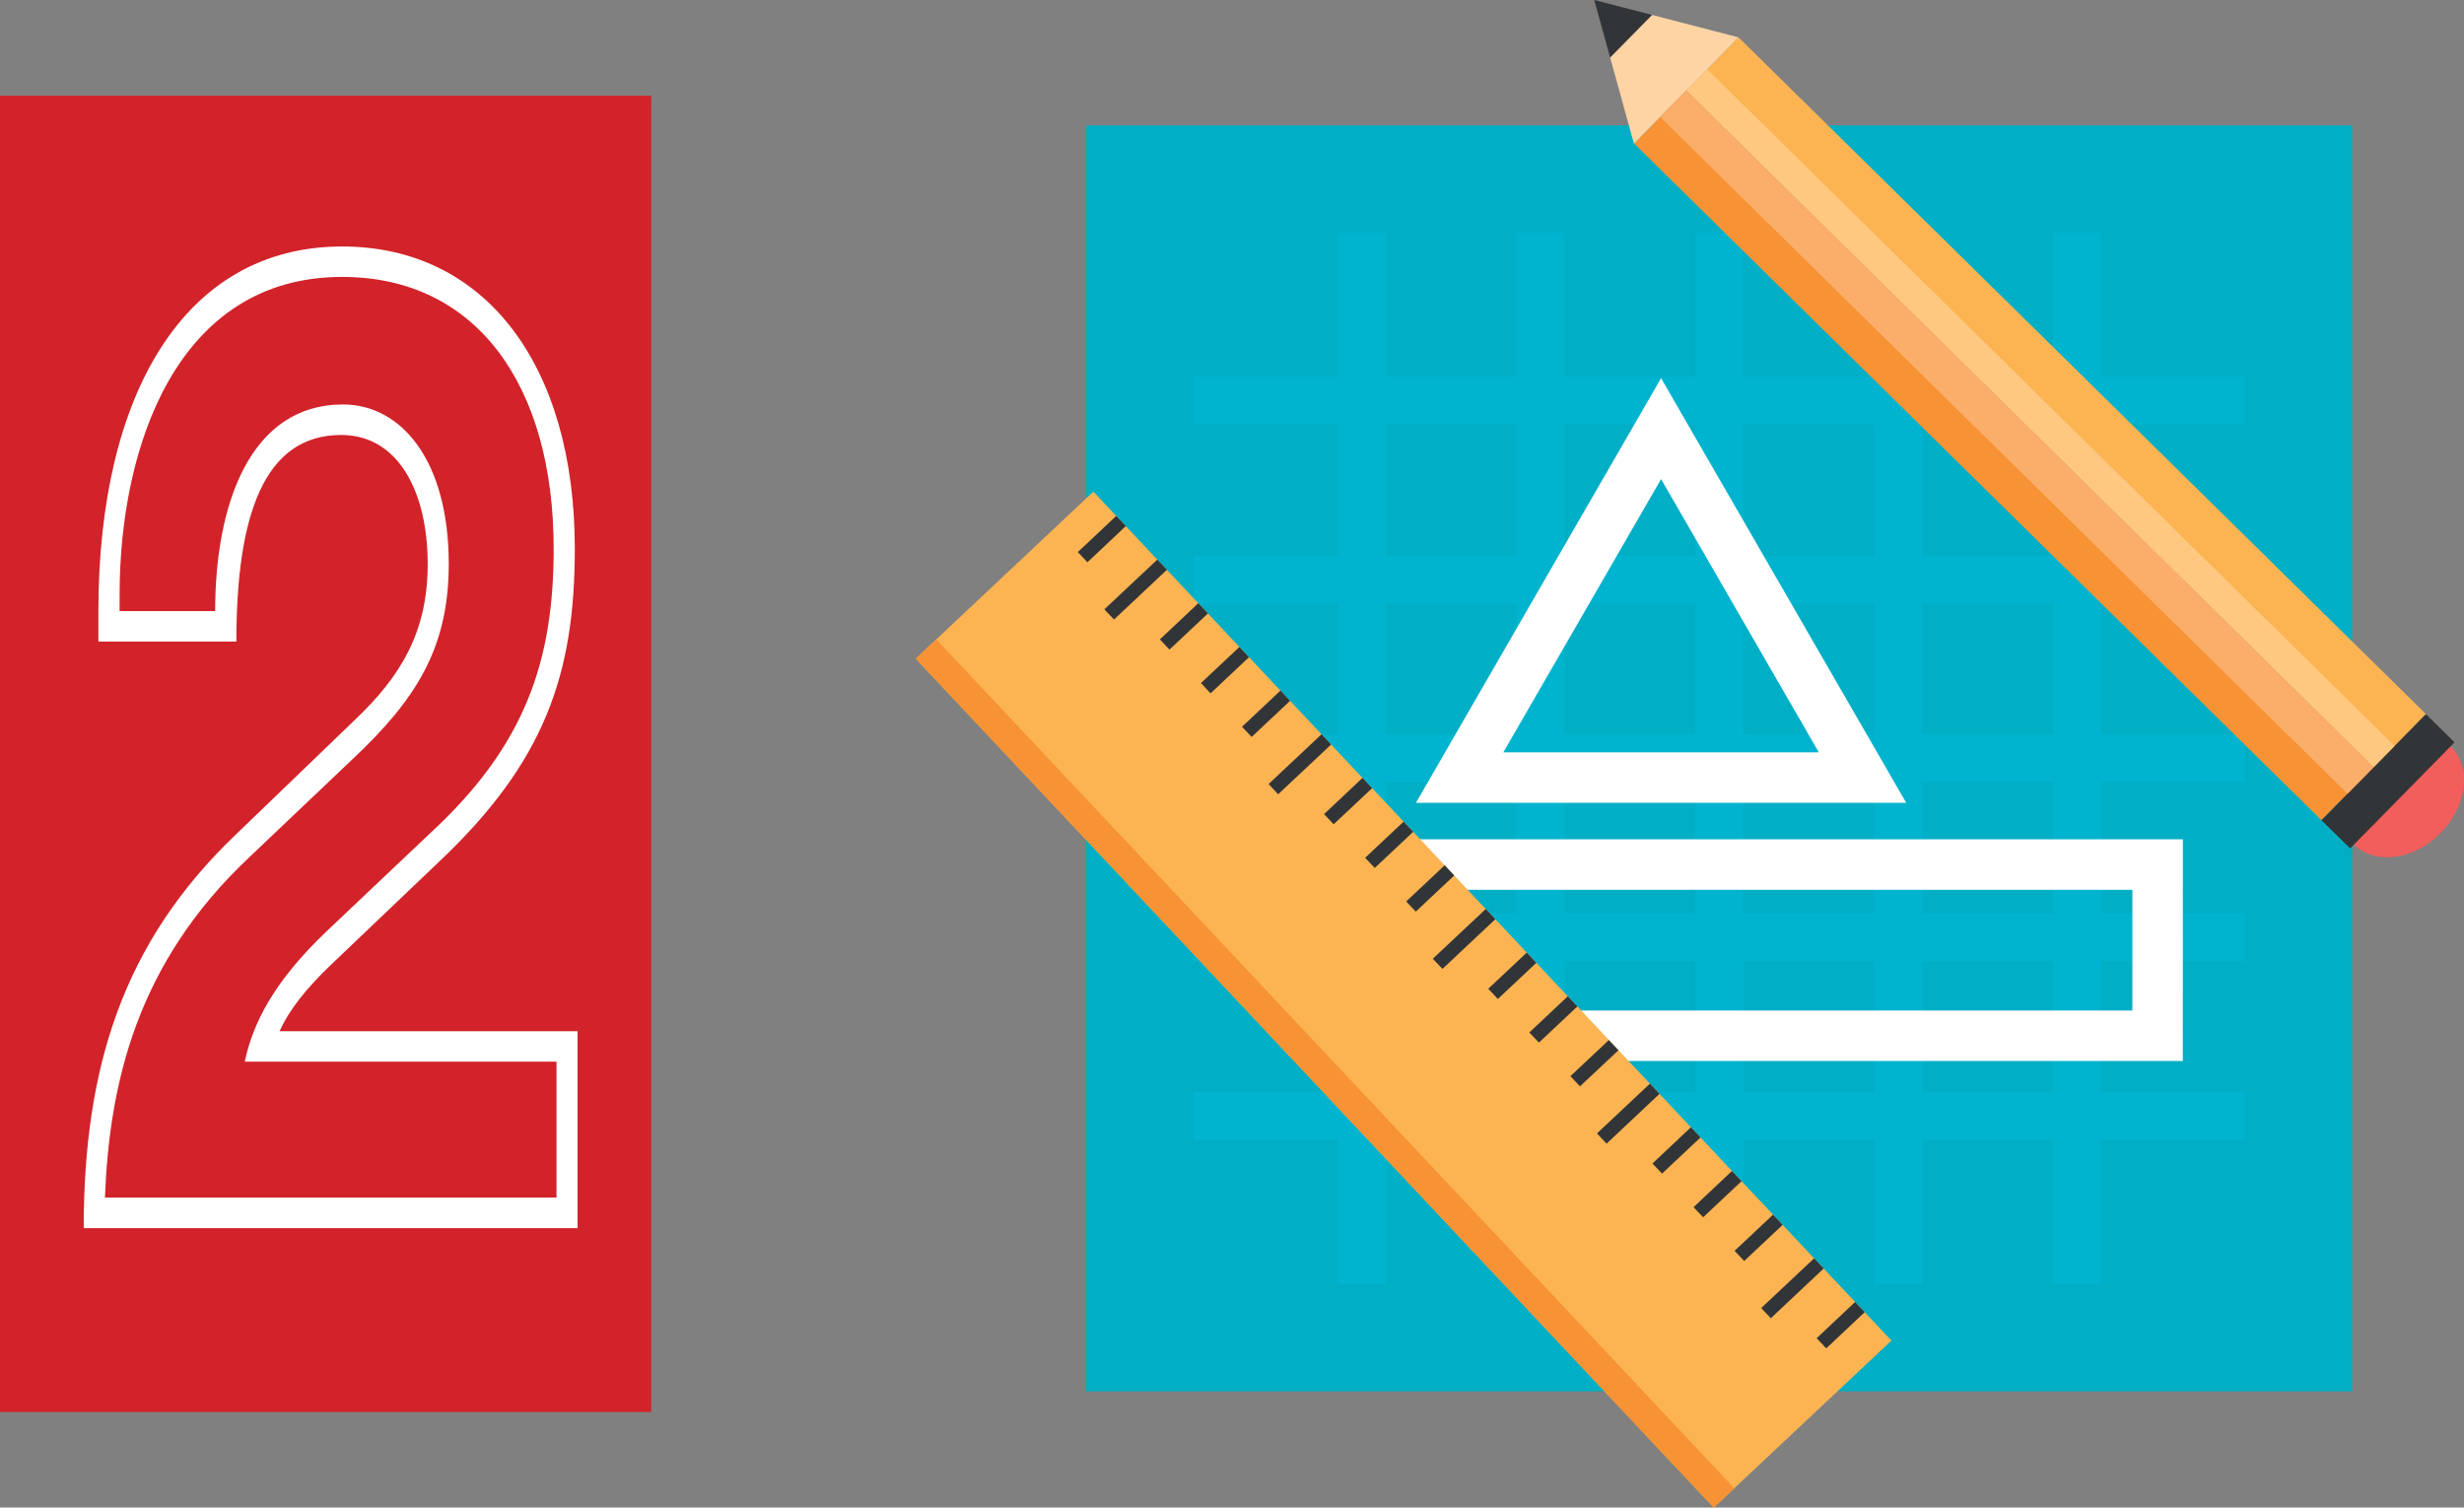 <svg xmlns="http://www.w3.org/2000/svg" width="124.267" height="76.029" viewBox="0 0 32.879 20.116" xmlns:v="https://vecta.io/nano"><rect x="0" y="0" width="32.879" height="20.116" fill="#808080" stroke="none"/><path d="M0 18.841h8.69V1.277H0z" fill="#d2232a"/><path d="M1.596 8.154v-.222c0-1.961.761-4.237 2.969-4.237 1.804 0 2.823 1.462 2.823 3.626 0 1.499-.38 2.627-1.644 3.793l-1.386 1.313c-.7.666-.982 1.221-1.092 1.739h4.16v1.813H1.4c.061-1.517.417-3.127 1.939-4.552L4.7 10.134c.847-.796 1.288-1.48 1.288-2.609 0-1.387-.638-2.128-1.411-2.128-1.239 0-1.706 1.332-1.706 2.757zm-.283.407h1.841c0-1.684.368-2.757 1.399-2.757.773 0 1.154.778 1.154 1.721 0 .907-.356 1.499-.982 2.091L3.13 11.152c-1.485 1.425-2.013 3.09-2.013 5.236h6.59V13.76H3.731c.123-.278.356-.573.687-.888l1.436-1.369C7.265 10.171 7.67 9.005 7.67 7.322c0-2.442-1.19-4.033-3.105-4.033-2.11 0-3.252 1.98-3.252 4.866" fill="#fff"/><path d="M14.495 18.565h16.893V1.673H14.495z" fill="#00aec5"/><path d="M29.957 5.666v-.643h-1.919V3.104h-.643v1.919h-1.744V3.104h-.644v1.919h-1.744V3.104h-.643v1.919h-1.744V3.104h-.644v1.919h-1.743V3.104h-.644v1.919h-1.919v.643h1.919v1.744h-1.919v.643h1.919v1.743h-1.919v.644h1.919v1.744h-1.919v.643h1.919v1.744h-1.919v.643h1.919v1.919h.644v-1.919h1.743v1.919h.644v-1.919h1.744v1.919h.643v-1.919h1.744v1.919h.644v-1.919h1.744v1.919h.643v-1.919h1.919v-.643h-1.919v-1.744h1.919v-.643h-1.919v-1.744h1.919v-.644h-1.919V8.054h1.919v-.643h-1.919V5.666zm-4.95 1.744h-1.744V5.666h1.744zm-2.387 4.774h-1.744v-1.744h1.744zm-1.744-4.131h1.744v1.743h-1.744zm2.387 2.387h1.744v1.744h-1.744zm0-2.387h1.744v1.743h-1.744zm-.643-.643h-1.744V5.666h1.744zm-4.131-1.744h1.744v1.744h-1.744zm0 2.388h1.744v1.743h-1.744zm0 2.387h1.744v1.744h-1.744zm0 2.387h1.744v1.744h-1.744zm2.387 0h1.744v1.744h-1.744zm2.387 0h1.744v1.744h-1.744zm4.131 1.744h-1.744v-1.744h1.744zm0-2.388h-1.744v-1.744h1.744zm0-2.388h-1.744V8.054h1.744zm0-2.387h-1.744V5.666h1.744z" fill="#00b3ce"/><path d="M25.436 10.712h-6.542l3.271-5.666zm-5.376-.673h4.21l-2.105-3.646m6.962 7.764H18.819v-2.958h10.309zm-9.635-.673h8.962v-1.611h-8.962z" fill="#fff"/><path d="M12.22 8.789L14.59 6.56l10.649 11.328-2.371 2.228" fill="#fcb452"/><path d="M12.494 8.531l-.274.258 10.648 11.328.275-.258" fill="#f79334"/><path d="M24.241 17.856l.513-.483.128.136-.513.483m-.868-.538l.706-.664.128.136-.706.664m-.483-.9l.513-.482.128.136-.513.482m-.676-.718l.513-.483.128.136-.513.482m-.676-.718l.513-.483.128.136-.513.482m-.869-.536l.707-.664.128.136-.706.664m-.483-.9l.513-.482.128.136-.513.482m-.676-.719l.513-.483.128.136-.513.482m-.676-.718l.513-.483.128.137-.513.482m-.868-.537l.707-.664.128.136-.706.664m-.484-.9l.513-.483.128.136-.513.482m-.676-.718l.513-.482.128.136-.513.482m-.676-.719l.513-.483.128.137-.513.482m-.868-.537l.706-.664.128.137-.707.664m-.482-.901l.513-.483.128.137-.513.482m-.676-.719l.513-.482.128.137-.513.482m-.676-.72l.513-.483.128.137-.513.482m-.869-.537l.707-.664.128.136-.706.664m-.483-.9l.513-.483.128.136-.513.483" fill="#323537"/><path d="M31.411 11.269c-.282-.278-.222-.796.135-1.158s.873-.43 1.155-.153.222.796-.134 1.158-.873.43-1.156.153" fill="#f15e5c"/><path d="M22.502 1.207l.697-.708 9.173 9.03-.697.708" fill="#fcb452"/><path d="M21.805 1.915l.697-.708 9.172 9.029-.697.709" fill="#f79334"/><path d="M21.803 1.917L23.199.499l-1.155-.3-.559.567" fill="#fed4a5"/><path d="M21.485.767l.559-.568L21.273 0m9.704 10.945l1.394-1.416.382.376-1.393 1.416" fill="#323537"/><path d="M22.454 1.256l.048-.049.278-.283" fill="#434648"/><path d="M31.897 10.011l-.223.226-.348.354" fill="#f48583"/><path d="M22.78.925l-.278.283 9.172 9.029.223-.226.056-.057L22.78.925" fill="#fec881"/><path d="M22.502 1.207l-.048.049-.301.305 9.172 9.03.349-.354" fill="#faae69"/><path d="M22.78.924l-.627.637.627-.637" fill="#fedfc0"/></svg>